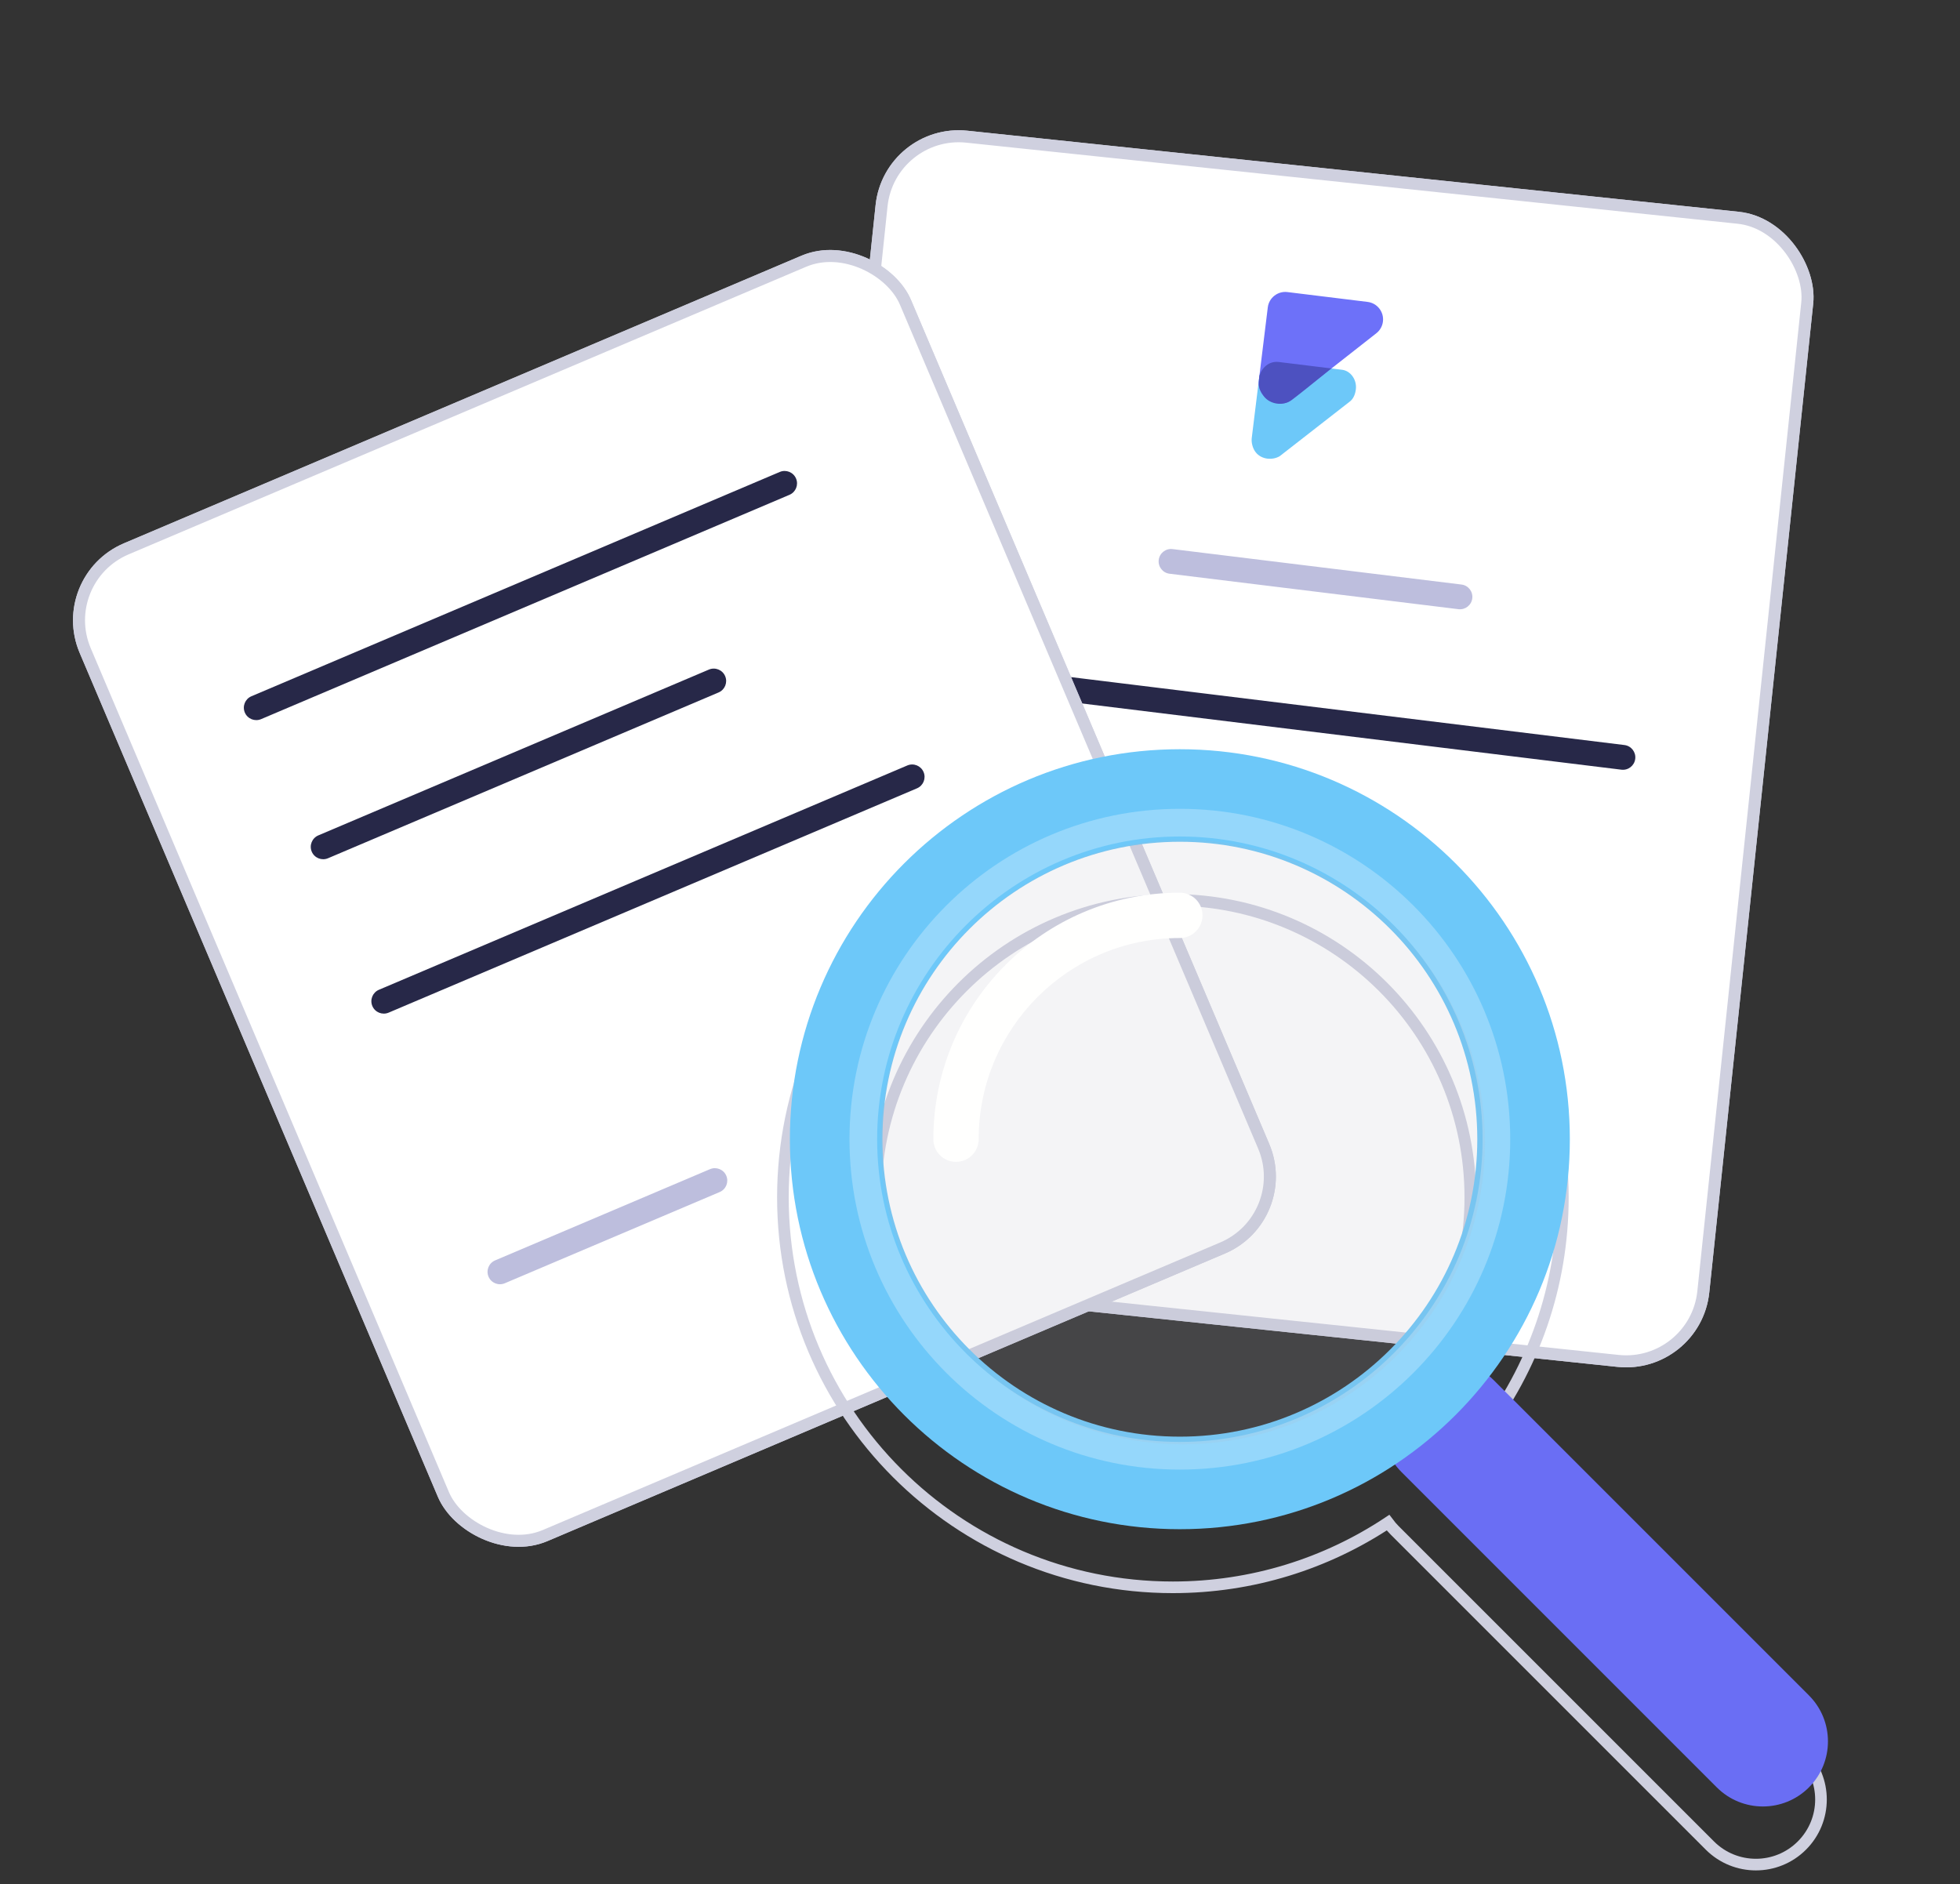 <svg xmlns="http://www.w3.org/2000/svg" width="129" height="124" viewBox="0 0 129 124">
    <rect x="0" y="0" width="129" height="124" fill="#333333" stroke="none"/>
    <g fill="none" fill-rule="evenodd">
        <g>
            <g>
                <g>
                    <g transform="translate(-962 -7927) translate(931 7907) translate(32 22) rotate(12 28.888 280.21)">
                        <rect width="61.26" height="75.65" x="3.799" y="3.075" fill="#FFF" stroke="#CFD0DF" stroke-width=".791" rx="5.105" transform="rotate(-6 34.429 40.9)"/>
                        <rect width="61.26" height="75.65" x="3.799" y="3.075" fill="#FFF" stroke="#CFD0DF" stroke-width=".791" rx="5.105" transform="rotate(-6 34.429 40.9)"/>
                        <path fill="#BDBEDD" fill-rule="nonzero" d="M24.014 28.846l19.157-.002c.452 0 .817.366.817.817 0 .452-.366.818-.817.818l-19.157.001c-.451 0-.817-.365-.817-.817 0-.451.366-.817.817-.817z" transform="rotate(-5 33.593 29.662)"/>
                        <path fill="#272848" fill-rule="nonzero" d="M15.393 37.879l40.506-.002c.451 0 .817.366.817.817 0 .452-.366.818-.818.818l-40.505.001c-.452 0-.817-.365-.817-.816 0-.452.366-.818.817-.818z" transform="rotate(-5 35.646 38.695)"/>
                    </g>
                    <g fill-rule="nonzero">
                        <g>
                            <g>
                                <path fill="#6DC8F9" d="M1.154 4.638H5.33c.58-.015 1.08.529 1.08 1.166 0 .307-.073.624-.29.841l-4.148 4.138c-.421.327-1.153.384-1.603-.067C.15 10.5 0 10.129 0 9.823v-4.03c0-.638.517-1.155 1.154-1.155z" transform="translate(-962 -7927) translate(931 7907) translate(32 22) rotate(7 -98.344 683.646)"/>
                                <path fill="#6D71F9" d="M1.16 0h5.316c.64 0 1.16.52 1.16 1.16 0 .307-.122.602-.34.82L2.232 7.064C1.78 7.518.82 7.36.368 6.908.15 6.69 0 6.348 0 6.04V1.159C0 .52.52 0 1.16 0z" transform="translate(-962 -7927) translate(931 7907) translate(32 22) rotate(7 -98.344 683.646)"/>
                                <path fill="#4D51C0" d="M4.638 4.638C3.435 5.888 2.66 6.678 2.31 7.013c-.522.5-1.385.452-1.838 0-.218-.218-.447-.533-.447-.84L0 5.792c0-.409.362-1.15 1.154-1.155.529-.004 1.69-.004 3.484 0z" transform="translate(-962 -7927) translate(931 7907) translate(32 22) rotate(7 -98.344 683.646)"/>
                            </g>
                        </g>
                    </g>
                    <g transform="translate(-962 -7927) translate(931 7907) translate(32 22) rotate(-17 101.601 12.917)">
                        <rect width="58.65" height="70.55" x="3.682" y="2.902" fill="#FFF" stroke="#CFD0DF" stroke-width=".791" rx="5.105" transform="rotate(-6 33.007 38.177)"/>
                        <rect width="58.65" height="70.55" x="3.682" y="2.902" fill="#FFF" stroke="#CFD0DF" stroke-width=".791" rx="5.105" transform="rotate(-6 33.007 38.177)"/>
                        <path fill="#272848" fill-rule="nonzero" d="M10.252 15.335l37.78-.002c.45 0 .816.366.816.817 0 .452-.366.818-.818.818l-37.778.002c-.451 0-.817-.366-.817-.817 0-.452.366-.818.817-.818z" transform="rotate(-6 29.141 16.151)"/>
                        <path fill="#272848" fill-rule="nonzero" d="M12.631 36.262l37.78-.001c.45 0 .816.365.816.816 0 .452-.366.818-.818.818l-37.778.002c-.451 0-.817-.366-.817-.817 0-.452.366-.818.817-.818z" transform="rotate(-6 31.52 37.079)"/>
                        <path fill="#BDBEDD" fill-rule="nonzero" d="M14.798 56.702l15.365-.001c.451 0 .817.366.817.817 0 .452-.366.818-.817.818H14.798c-.452.001-.818-.365-.818-.816 0-.452.366-.818.818-.818z" transform="rotate(-6 22.48 57.519)"/>
                        <path fill="#272848" fill-rule="nonzero" d="M11.815 25.894l27.925-.001c.451 0 .817.365.817.817 0 .452-.366.818-.818.818H11.814c-.45 0-.817-.365-.817-.816 0-.452.367-.818.818-.818z" transform="rotate(-6 25.777 26.71)"/>
                    </g>
                    <g>
                        <path stroke="#CFD0DF" stroke-width=".765" d="M25.666 3.825c14.176 0 25.668 11.492 25.668 25.667 0 5.87-1.971 11.28-5.288 15.605.093.076.183.159.27.246l20.751 20.75c1.674 1.673 1.674 4.387 0 6.06-1.673 1.674-4.386 1.672-6.058 0L40.257 51.402c-.158-.158-.3-.326-.43-.5-4.058 2.69-8.927 4.257-14.16 4.257C11.49 55.16 0 43.667 0 29.492S11.491 3.825 25.666 3.825zm0 6.09c-10.81 0-19.575 8.766-19.575 19.577 0 10.81 8.765 19.576 19.575 19.576 10.811 0 19.577-8.766 19.577-19.576 0-10.811-8.766-19.577-19.577-19.577z" transform="translate(-962 -7927) translate(931 7907) translate(32 22) translate(50.528 47.31)"/>
                        <g transform="translate(-962 -7927) translate(931 7907) translate(32 22) translate(50.528 47.31) translate(.459)">
                            <path fill="#6A6EF4" d="M67.067 62.269c1.674 1.672 1.674 4.386 0 6.06-1.673 1.673-4.386 1.67-6.058 0L40.257 47.576c-1.671-1.67-1.671-4.385 0-6.059 1.675-1.672 4.386-1.672 6.06 0l20.75 20.75"/>
                            <path fill="#6DC8F9" d="M25.666 45.243c-10.81 0-19.575-8.766-19.575-19.576 0-10.811 8.765-19.577 19.575-19.577 10.811 0 19.577 8.766 19.577 19.577 0 10.81-8.766 19.576-19.577 19.576zm0-45.243C11.491 0 0 11.492 0 25.667s11.491 25.667 25.666 25.667c14.176 0 25.668-11.492 25.668-25.667S39.842 0 25.666 0z"/>
                            <path fill="#FFF" d="M25.666 45.589c-10.981 0-19.922-8.94-19.922-19.922 0-10.982 8.94-19.923 19.922-19.923 10.982 0 19.924 8.94 19.924 19.923 0 10.981-8.942 19.922-19.924 19.922zm0-41.667c-12.008 0-21.743 9.737-21.743 21.745 0 12.007 9.735 21.744 21.743 21.744 12.009 0 21.745-9.737 21.745-21.744 0-12.008-9.736-21.745-21.745-21.745z" opacity=".27"/>
                            <circle cx="25.857" cy="25.857" r="19.89" fill="#B1B2C4" opacity=".142"/>
                            <path fill="#FFFFFE" d="M12.426 25.666c.001-3.66 1.48-6.961 3.878-9.362 2.4-2.399 5.701-3.878 9.362-3.879.824 0 1.492-.668 1.492-1.491 0-.824-.668-1.492-1.492-1.492-8.96 0-16.222 7.264-16.223 16.224 0 .824.667 1.492 1.492 1.492.823 0 1.491-.668 1.491-1.492"/>
                        </g>
                    </g>
                </g>
            </g>
        </g>
    </g>
</svg>
